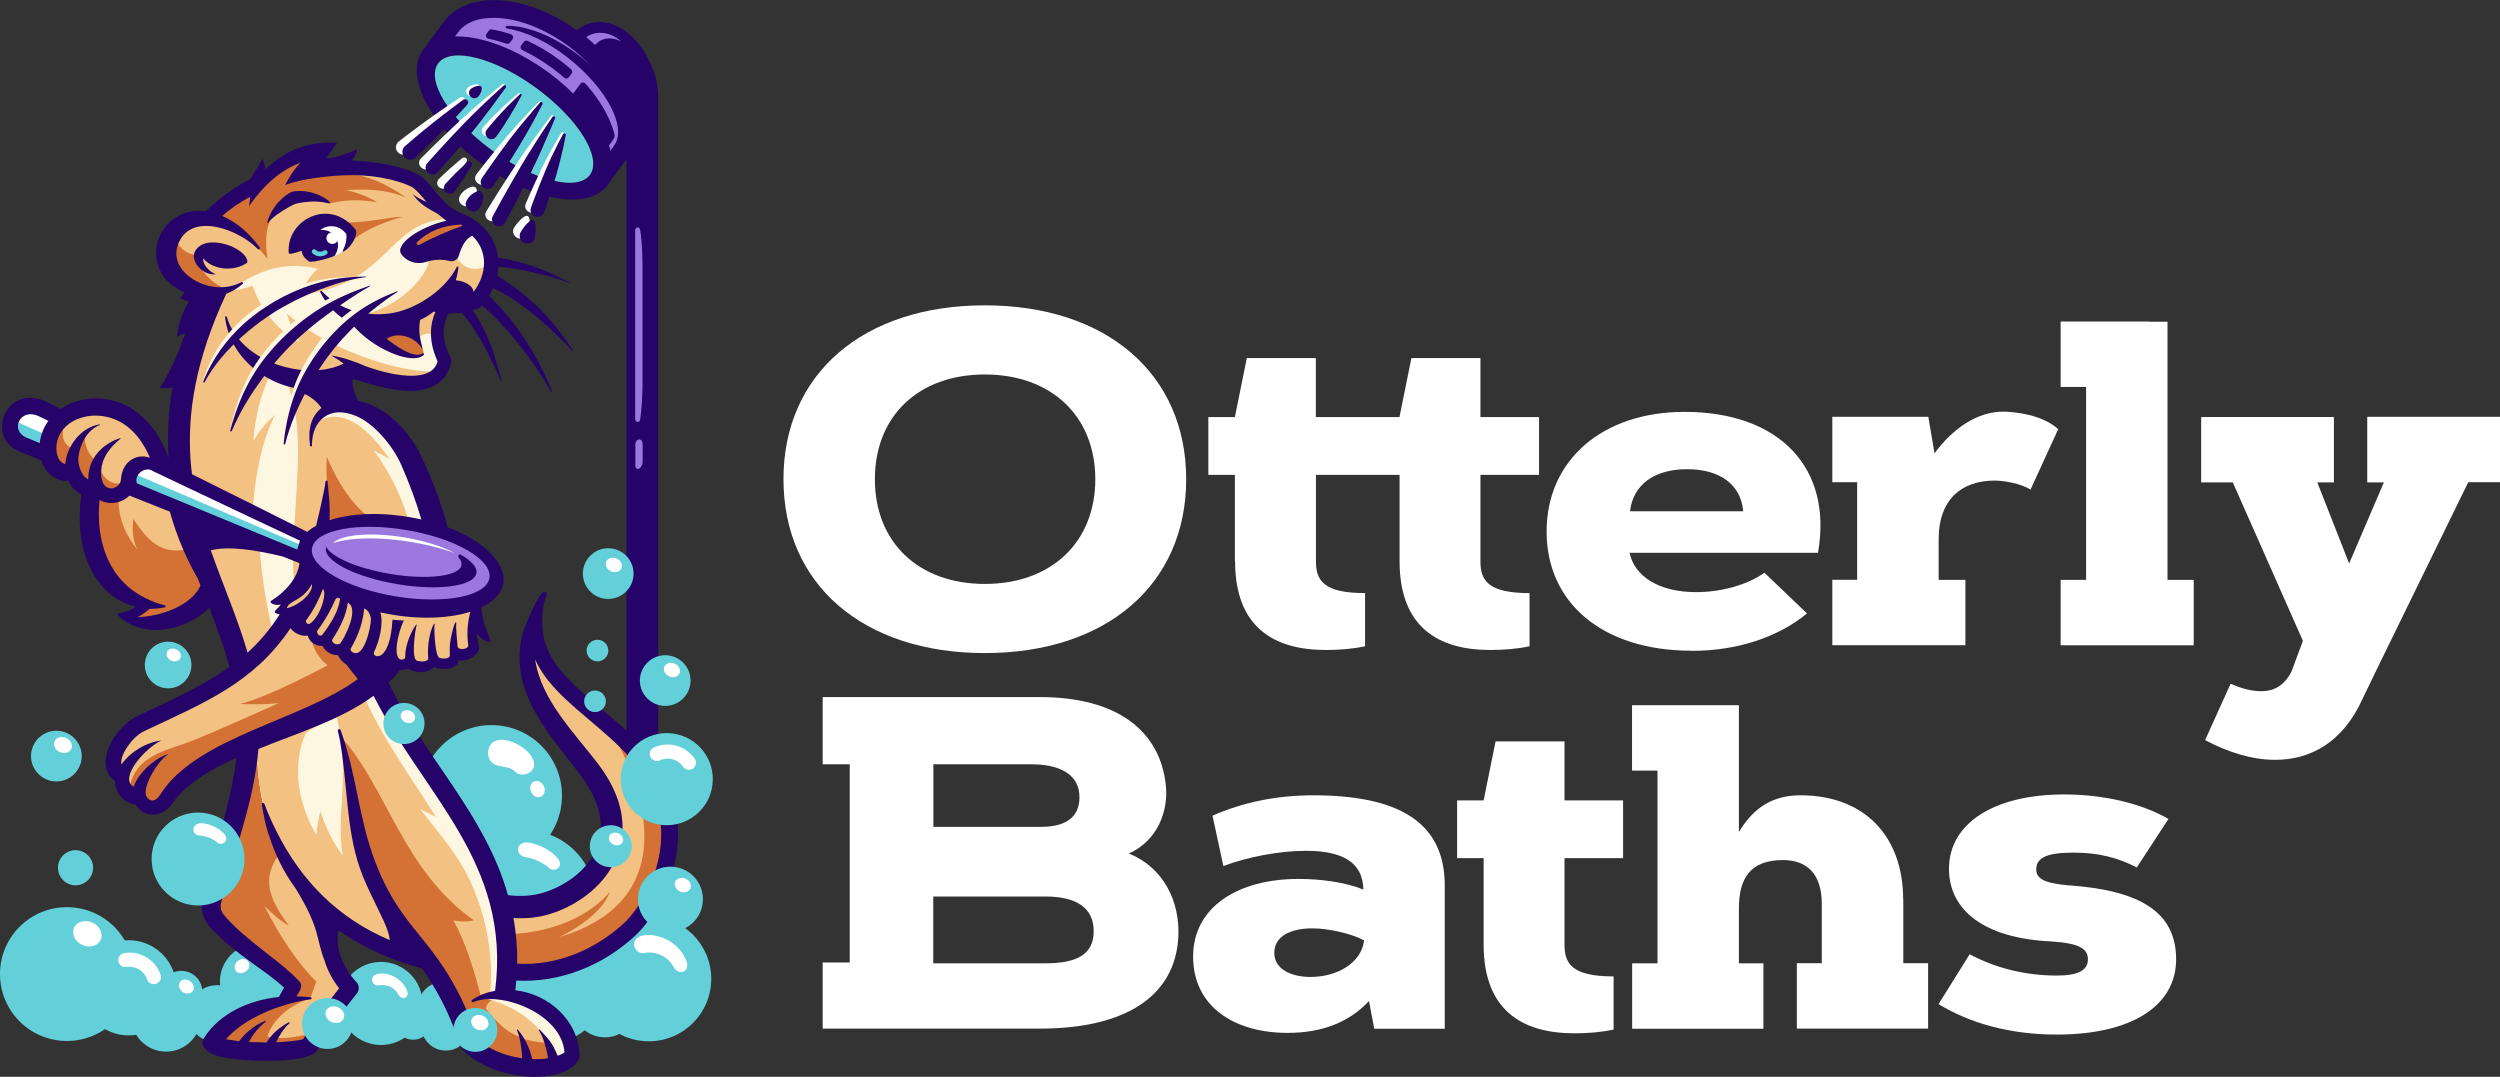 <?xml version="1.0" encoding="UTF-8"?>
<svg id="Layer_1" data-name="Layer 1" xmlns="http://www.w3.org/2000/svg" xmlns:xlink="http://www.w3.org/1999/xlink" viewBox="0 0 234.66 101.07">
  <rect x="0" y="0" width="234.66" height="101.07" fill="#333333" stroke="none"/>
  <defs>
    <style>
      .cls-1, .cls-2 {
        fill: none;
      }

      .cls-3 {
        fill: #fdf6e0;
      }

      .cls-3, .cls-4, .cls-5, .cls-6, .cls-7, .cls-8, .cls-9 {
        fill-rule: evenodd;
      }

      .cls-4 {
        fill: #d47134;
      }

      .cls-5, .cls-10 {
        fill: #fff;
      }

      .cls-6 {
        fill: #260368;
      }

      .cls-7 {
        fill: #9c78de;
      }

      .cls-8 {
        fill: #f3c282;
      }

      .cls-2 {
        stroke: #260368;
        stroke-miterlimit: 22.93;
        stroke-width: .35px;
      }

      .cls-11 {
        clip-path: url(#clippath);
      }

      .cls-9 {
        fill: #63cfd9;
      }
    </style>
    <clipPath id="clippath">
      <rect class="cls-1" width="234.66" height="101.07"/>
    </clipPath>
  </defs>
  <g class="cls-11">
    <path class="cls-7" d="M54.29,3.71c2.87,2.73,4.45,5.67,4.47,9.11-.54.74-1.07,1.49-1.61,2.23-2.85-6.64-8.31-10.06-15.81-10.98.6-.88,1.19-1.76,1.78-2.63,3.61-1.31,7.31.13,11.16,2.28"/>
    <path class="cls-9" d="M6.28,85.15c-3.47,0-6.28,2.81-6.28,6.28s2.81,6.28,6.28,6.28,6.28-2.81,6.28-6.28-2.81-6.28-6.28-6.28"/>
    <path class="cls-9" d="M12.08,88.25c-2.47,0-4.47,2-4.47,4.47s2,4.47,4.47,4.47,4.47-2,4.47-4.47-2-4.47-4.47-4.47"/>
    <path class="cls-9" d="M24.21,88.57c-1.97,0-3.57,1.6-3.57,3.57s1.6,3.57,3.57,3.57,3.57-1.6,3.57-3.57-1.6-3.57-3.57-3.57"/>
    <path class="cls-9" d="M20.37,92.47c-1.49,0-2.7,1.21-2.7,2.7s1.21,2.69,2.7,2.69,2.69-1.21,2.69-2.69-1.21-2.7-2.69-2.7"/>
    <path class="cls-9" d="M17.02,91.13c-1.09,0-1.97.88-1.97,1.97s.88,1.97,1.97,1.97,1.97-.88,1.97-1.97-.88-1.97-1.97-1.97"/>
    <path class="cls-9" d="M15.59,92.15c-1.81,0-3.28,1.47-3.28,3.28s1.47,3.28,3.28,3.28,3.28-1.47,3.28-3.28-1.47-3.28-3.28-3.28"/>
    <path class="cls-9" d="M41.84,94.03c-1.27,0-2.29,1.03-2.29,2.29s1.03,2.29,2.29,2.29,2.29-1.02,2.29-2.29-1.03-2.29-2.29-2.29"/>
    <path class="cls-9" d="M41.55,92.18c-1.27,0-2.29,1.03-2.29,2.29s1.03,2.29,2.29,2.29,2.29-1.03,2.29-2.29-1.02-2.29-2.29-2.29"/>
    <path class="cls-9" d="M35.76,90.29c-2.15,0-3.9,1.75-3.9,3.9s1.75,3.9,3.9,3.9,3.9-1.75,3.9-3.9-1.75-3.9-3.9-3.9"/>
    <path class="cls-9" d="M38.78,94.09c-.96,0-1.75.78-1.75,1.75s.78,1.75,1.75,1.75,1.74-.78,1.74-1.75-.78-1.75-1.74-1.75"/>
    <path class="cls-9" d="M46.13,68.06c-3.65,0-6.62,2.96-6.62,6.62s2.96,6.62,6.62,6.62,6.62-2.96,6.62-6.62-2.96-6.62-6.62-6.62"/>
    <path class="cls-9" d="M49.27,77.92c-3.65,0-6.62,2.96-6.62,6.62s2.96,6.62,6.62,6.62,6.62-2.96,6.62-6.62-2.96-6.62-6.62-6.62"/>
    <path class="cls-9" d="M56.78,91.27c-1.68,0-3.05,1.36-3.05,3.05s1.36,3.05,3.05,3.05,3.05-1.36,3.05-3.05-1.36-3.05-3.05-3.05"/>
    <path class="cls-9" d="M51.72,87.88c-2.75,0-4.98,2.23-4.98,4.98s2.23,4.98,4.98,4.98,4.98-2.23,4.98-4.98-2.23-4.98-4.98-4.98"/>
    <path class="cls-6" d="M61.78,74.52V9.04c0-1.84-.9-3.89-2.12-5.25-1.47-1.62-3.62-2.4-5.52-.98-.86.64-.97.04-.28.86l.99,1.2c.68.83.22.98,1.08.34.54-.41.67.89,1.03,1.29.72.8,1.84,1.44,1.84,2.53v66.98h2.99v-1.5Z"/>
    <path class="cls-9" d="M60.9,86.02c-3.24,0-5.86,2.62-5.86,5.86s2.62,5.86,5.86,5.86,5.86-2.62,5.86-5.86-2.62-5.86-5.86-5.86"/>
    <path class="cls-8" d="M24.14,96.37c-.62.38-1.15.87-1.59,1.46-.04.05-.1.08-.16.07-.41-.06-.83-.12-1.24-.18-.06,0-.11-.05-.13-.11-.02-.06-.01-.12.03-.17,1.35-1.55,3.55-2.62,5.49-3.22.65-.2,1.32-.38,2-.5-.25-.02-.49-.03-.74-.03-.06,0-.11-.03-.14-.09-.03-.05-.03-.11,0-.16.21-.35.63-.82.27-1.22-.46-.51-1-.98-1.53-1.42-.62-.51-1.26-1.01-1.89-1.51-1.26-.99-2.61-2.07-3.64-3.3-.3-.36-.41-.82-.3-1.27.58-2.38,1.35-4.7,2.02-7.05.69-2.42,1.27-4.86,1.49-7.38,0-.06.04-.11.1-.14,3.57-1.45,7.66-2.67,10.77-4.97.04-.03.09-.04.14-.03.05.01.09.04.11.09,1.15,2.28,2.53,4.42,3.96,6.54,1.39,2.06,2.82,4.11,4.07,6.26,2.76,4.76,4.11,9.36,3.41,14.92,0,.02,0,.04,0,.06,0,.08-.06.14-.14.15-.61.11-1.2.3-1.73.6,1.52-.43,3.52.08,4.85.72,1.69.81,3.37,2.28,3.52,4.27,0,.05-.01.1-.05.13-.16.16-.51.3-.73.38-.04.02-.09.01-.13,0s-.07-.05-.08-.1c-.29-.82-.6-1.28-1.05-1.8.25.63.43,1.39.51,1.94.01.09-.05.17-.14.19-.5.08-1.02.1-1.52.08-.08,0-.14-.06-.16-.13-.15-.76-.45-1.46-.86-2.1.16.66.25,1.44.26,1.97,0,.05-.02.1-.06.13-.04.03-.08.05-.13.04-.07-.01-.15-.02-.22-.03-1.49-.24-3.09-.83-4.14-1.94-.02-.02-.03-.04-.04-.06-.52-1.69-1.21-3.32-2.06-4.87-.59-1.06-1.24-2.06-1.97-3.03-.62-.82-1.28-1.61-1.92-2.42-.66-.84-1.29-1.68-1.84-2.6-.68-1.13-1.24-2.32-1.71-3.55-.76-2.01-1.22-4.01-1.65-6.1-.41-1.98-.82-3.89-1.45-5.81.12.54.2,1.1.28,1.65.12.85.21,1.71.29,2.56.17,1.67.3,3.4.6,5.05.19,1.08.44,2.12.8,3.15.37,1.05.84,2.05,1.33,3.04.31.67.65,1.33.95,2,.22.51.49,1.16.52,1.72,0,.06-.02.11-.07.14-.05.03-.11.04-.16.02-4.88-2.05-8.36-5.58-10.72-10.28-.36-.71-.69-1.43-.98-2.18.14.8.31,1.58.55,2.35.54,1.77,1.36,3.48,2.47,4.97,0,0,0,0,0,.01.8,1.3,1.55,2.65,1.98,4.12.27.93.42,1.82.78,2.73,0,0,0,0,0,.01.28.92.75,1.77,1.34,2.53.05.06.05.15,0,.21-.56.69-1.1,1.4-1.63,2.13-.61.85-1.18,1.72-1.72,2.6-.01.02-.02.03-.03.04-.26.22-2.23.35-2.65.36-.06,0-.11-.02-.14-.07-.03-.05-.04-.1-.01-.16.2-.46.44-.87.74-1.25-.53.38-.99.83-1.34,1.42-.03.05-.09.08-.15.08-.56-.01-1.11-.03-1.67-.04-.06,0-.11-.03-.14-.08-.03-.05-.03-.11,0-.16.27-.5.58-.95.96-1.36M11.54,71.83c-.04.05-.1.08-.17.07-.07-.01-.11-.06-.13-.13-.24-1.08,1.23-2.83,2.16-3.27,5.45-2.58,10.23-4.43,13.73-9.64.03-.05.08-.07.14-.07s.11.03.14.07c.28.43.94.72,1.46.62.09-.01.17.04.19.12.14.54.66.87,1.2.85.07,0,.13.03.16.09.25.5.75.78,1.3.78.06,0,.12.03.15.09.17.33.43.63.75.83.02.01.03.02.04.04.35.45.7.9,1.06,1.35.03.04.04.08.03.12,0,.05-.03.08-.07.11-1.41,1.05-3.06,1.87-4.66,2.59-1.77.8-3.58,1.51-5.36,2.29-2.99,1.31-6.74,3.09-8.51,5.97-.4.64-1.07.88-1.53.15-.35-.57.18-1.7.45-2.22.22-.4.53-.89.89-1.31-.98.59-1.96,1.66-2.26,2.56-.02.05-.05.08-.1.1-.05.02-.1.02-.14,0-.99-.53-.34-1.77.12-2.42.4-.56,1-1.2,1.63-1.68-1.07.36-2.03,1.05-2.69,1.96M13.64,56.31c-3.66-1.77-4.82-5.57-4.45-9.4,0-.06.04-.1.09-.13.05-.03.11-.02.16,0,.82.47,1.95.29,2.61-.39.05-.05.12-.06.18-.04,1.26.5,2.52,1,3.78,1.5.05.02.08.06.1.11.62,2.23,1.49,4.29,2.64,6.3,0,0,0,.01.01.02.07.2.15.4.23.6.02.04.02.09,0,.13-.92,2.03-3.97,3.02-6.05,3.06-.08,0-.15-.05-.16-.13-.02-.08.02-.15.09-.19.41-.19.74-.45,1.08-.75.03-.03.07-.04.11-.04.36,0,.72-.03,1.08-.08-.52-.14-1-.35-1.49-.59M6.29,43.55c0,.05-.03.09-.07.12-.04.03-.09.04-.14.03-.81-.18-1.02-1.19-.96-1.9.13-1.44,1.25-2.43,2.59-2.8,1.51-.41,3.15-.03,4.37.94.96.77,1.64,1.82,2.12,2.94.03.06.02.13-.03.18-.05.05-.11.07-.17.04-1.33-.45-2.41.52-2.49,1.85-.08,1.18-1.85,1.57-2.14,0-.19-1.02.09-1.96.69-2.78.17-.24.37-.45.57-.65-.3.15-.59.33-.85.54-.91.74-1.36,1.73-1.35,2.9,0,.06-.02.11-.07.14-.05.03-.1.04-.16.01-.74-.32-1.12-1.54-1.03-2.28.11-.89.51-1.88,1.19-2.53-1.16.63-2.01,1.97-2.08,3.23M25.6,56.5c.15.12.6.11.74.08.07-.02.14.02.18.08.04.06.03.14-.01.19-.06.08-.42.43-.53.56.09.04.26.08.31.09.06.01.1.05.12.1.02.05.02.1-.01.15-.86,1.34-1.86,2.55-3.04,3.62-.04.04-.1.05-.16.04-.06-.02-.1-.06-.11-.11-.95-3.27-2.33-6.38-3.45-9.59-.02-.05-.01-.09.01-.13.02-.04.06-.07.1-.08,1.9-.51,4.93.1,6.84.58,0,0,.01,0,.02,0l1.52.6s.07.05.09.09c.02.04.03.08.05.11.03.06.02.12-.02.17-.26,1.47-1.44,2.67-2.66,3.45M30.33,38.19c.05.07.03.17-.03.22-.79.66-1.06,1.49-1.07,2.41.41-1.96,2.14-2.83,4.26-1.95,1.81.75,3.59,2.95,4.36,4.72.74,1.68,1.36,3.35,1.87,5.11.02.06,0,.12-.04.16-.04.04-.1.06-.16.05-2.64-.61-5.93-.79-8.53.06-.05.02-.11,0-.15-.03-.05-.03-.07-.08-.07-.14.03-.6.03-1.19-.02-1.8-.03-.41-.07-.82-.11-1.23-.01.06-.02.12-.03.18-.07.36-.15.72-.22,1.08-.17.78-.35,1.56-.54,2.34-.01.05-.04.08-.08.11-.28.15-.55.34-.8.55-.05.05-.12.05-.18.02-3.6-1.81-7.21-3.62-10.82-5.41-.05-.03-.08-.07-.09-.13-.05-.44-.1-.87-.13-1.31-.4-5.51,1.05-10.76,3.36-15.72.02-.04.05-.07.09-.08.39-.14.74-.34,1.08-.57-1.39.52-2.92.3-4.2-.47-1.17-.7-2.01-1.96-1.55-3.35,1.06-3.26,5.3-1.89,7.36-.17-.85-1.05-1.8-1.87-3.07-2.42-.05-.02-.09-.07-.1-.12,0-.06.01-.11.05-.15.79-.71,1.72-1.33,2.65-1.82.06-.03.12-.03.17,0,.05.03.08.09.07.15,0,.08-.02.16-.03.24,1.17-1.56,2.69-2.97,4.55-3.61.08-.03.16,0,.2.07.04.07.03.15-.03.21-.45.4-.9,1.07-1.22,1.66.31-.1.65-.18.93-.25,1.35-.31,2.77-.46,4.15-.52,2.1-.1,4.7.19,6.61,1.14,0,0,.01,0,.02.01.5.35.96.94,1.35,1.41.05.06.05.14,0,.2-.05.06-.12.09-.2.06-.12-.05-.24-.1-.36-.16.44.37.93.62,1.52.96,0,0,.01,0,.02.01.28.22.55.44.83.66.05.04.07.1.06.17-.01.06-.06.11-.12.13-1.12.26-2.36.76-3.28,1.45-.31.23-1.2.97-.84,1.44.42.56,1.04.82,1.74.75.11-.01.26-.06.37-.09.2-.05.39-.1.59-.14.58-.11,1.15-.1,1.73.06.28.07.57-.09.65-.37.22-.72.61-1.71,1.37-1.99.06-.02.12,0,.17.04,1.62,1.56,1.41,3.79.14,5.49-.04.06-.11.08-.18.06-.07-.02-.11-.07-.12-.14-.07-.62-1-.91-1.52-.94-.05,0-.1-.03-.13-.07-.03-.04-.04-.09-.02-.14.07-.23.13-.47.18-.71-.2.32-.42.62-.67.92-1.2,1.43-3.21,2.67-5.04,3.04-1.91.39-4.12.07-5.75-1.03-.31-.21-.6-.43-.88-.68.41.68.93,1.28,1.57,1.77.3.23.63.43.98.59.02.01.04.03.06.05.62.77,1.41,1.45,2.24,1.97.78.5,1.72.95,2.62,1.17.28.07.69.14,1.06.1-.98-.13-2.29-1.08-2.82-1.53-.04-.04-.06-.08-.06-.14,0-.06.03-.1.08-.13,1.01-.63,2.34-.33,3.16.48-.15-.69-.23-1.24-.09-2.12,0-.06.04-.1.09-.12.44-.22.87-.47,1.26-.77.04-.03.09-.04.14-.03.05.01.1.02.15.03.05.01.09.04.11.09.02.05.02.1,0,.14-.43.97-.49,2.02-.27,3.05.07.35.18.68.31,1.01.03.08.19.41.19.48,0,.02,0,.04,0,.06-.31,1.14-1.4,1.44-2.45,1.47-1.46.04-3.12-.4-4.49-.89,0,0,0,0-.01,0-.66-.3-1.52-.62-2.32-.82.13.09.27.19.4.28.05.04.07.09.06.15,0,.06-.04.11-.09.13-1.9.94-4.43.78-6.38.09-1.9-.66-3.63-1.92-4.5-3.74.23.93.66,1.79,1.25,2.56,1.34,1.75,3.5,2.94,5.69,3.16.09,0,.16.09.15.18,0,.07-.01.14-.02.22.72.32,1.35.78,1.8,1.44M50.18,61.74c.08-.02.16.02.2.09.64,1.45,1.75,2.67,2.9,3.74,1.29,1.21,2.69,2.3,4,3.48,2.91,2.62,5.06,5.41,4.94,9.54-.05,1.74-.52,3.46-1.3,5.01-.55,1.1-1.34,2.32-2.25,3.16-2.73,2.52-6.4,4.05-10.14,3.85-.09,0-.16-.08-.16-.17.02-1.43-.09-2.85-.35-4.26,0-.05,0-.1.04-.14.03-.04.08-.06.13-.06,1.15.07,2.31-.03,3.42-.38,2.7-.85,5.3-2.86,6.25-5.6,1.02-2.92-.03-5.78-1.82-8.15-2.26-2.99-5.44-6.06-5.99-9.95-.01-.08.04-.16.12-.18"/>
    <path class="cls-4" d="M11.21,46.92c-1.32.46-1.97-.5-2.02,0-.37,3.83.79,7.63,4.45,9.4.49.24.97.44,1.49.59-.36.05-.72.08-1.08.08-.16,0-.5.46-1.19.79-.16.08-.1.32.07.32,2.07-.04,5.13-1.03,6.05-3.06.05-.11-.23-.74-.24-.75-.4-.71-.93-1.98-1.26-2.7-1.89.31-3.28-.2-4.95-2.88-.13.9-.13,1.9.36,2.86-1.01-1.24-1.72-2.67-1.76-4.53.03-.03.06-.07.09-.1M11.42,45.36c-.9.15-1.59-.31-2.08-1.37-.25,2.33,1.59,2.43,2.08,1.37M7.19,42.85c-.09.74.29,1.97,1.03,2.28.42.18.15-.91.68-2-.52-.34-1.05-1.38-.93-2.4l-.71,1.42c-.06.21-.04.5-.06.7M6.09,43.7c.32.07.24-.73.62-1.64-.67-.34-.93-.88-.77-1.9-.28.31-.5.64-.67.98-.3.9-.17,2.34.82,2.56M20.92,51.32c-.42.03-.82.08-1.17.18l-.11.22c1.11,3.21,2.5,6.33,3.45,9.59.03.12.18.16.27.08.8-.73,1.52-1.52,2.17-2.37-.52-2.19-.97-5-1.15-7.45l-3.45-.24ZM12.71,73.88c.3-.9,1.27-1.97,2.26-2.56-.63.73-1.85,2.71-1.34,3.53.45.73,1.13.49,1.53-.15,3.32-5.38,13.29-6.96,18.53-10.85.04-.03.06-.07.07-.11.02-.15-.94-1.28-1.09-1.48-.06-.08-.47-.25-.79-.87-.12-.24-.97.09-1.44-.86-.12-.24-.75.1-1.22-.6.12.66.47,1.66,1.52,2.52,0,0-5.42,2.95-8.23,3.63,0,0,2.62.1,3.68-.1,0,0-6.53,2.96-8.62,3.73-1.97.72-4.81,1.27-5.37,4.05.09.09.42.38.51.11M25.9,97.99c.42-.02,2.39-.14,2.65-.36l.34-.53c-1.01.22-2.05.38-2.99.33-.06.11-.33.58,0,.56M52.36,99.27c.87-.31.81-.65.58-1.49-.37.18-.96.04-1.36,0,.26.51.54,1.58.78,1.5M49.94,99.58c.51.02,1.02,0,1.53-.08.26-.04-.07-1.28-.17-1.67-.64.09-1.48-.16-2.14-.3.28.7.55,2.05.78,2.06M35.08,80.98c1.6,4.18,3.03,5.32,5.47,8.57,1.8,2.4,3.15,5.03,4.03,7.91,0,.02.02.05.04.06,1.06,1.12,2.65,1.71,4.15,1.94.46.07.38-.87.22-2.08-1.33-.37-2.35-1.4-3.39-2.71.23-.9.78-.98,2.29-1.12-.26-.62-3.82.5-2.74.02-.58-2.25-1.41-5.09-2.6-7.18.76.16,1.38.12,1.94,0-6.68-4.69-8.12-12.37-12.45-17.19,1.29,4,1.56,7.88,3.04,11.76M30.17,67.8c-1.99.85-4.07,1.57-5.99,2.35-.06.02-.1.08-.1.14-.45,5.19-2.31,9.51-3.51,14.43-.11.45,0,.91.3,1.27,2.03,2.44,5.26,4.24,7.06,6.22.36.4-.06.86-.27,1.22-.2.34.53.26.88.28-2.57.46-5.77,1.74-7.49,3.71-.04.05-.05.11-.03.17.07.18.97.23,1.37.29.26.04.44-.72,1.75-1.53-.09.09-1.4,1.58-.82,1.6.56.01,1.11.03,1.67.04.16,0,.24-.27.52-.61-.14-.02-.28-.04-.42-.08.4-1.32,1.75-2.84,4.03-3.59l.57-1.59c-1.75-1.68-3.47-4.31-4.87-7.07.83.78,1.57,1.47,2.3,1.82-2.18-2.82-2.35-4.65-.99-6.57-.65-1.44-1.04-2.84-1.31-4.4,2.2,5.61,6.07,10.1,11.7,12.46.6.25-.24-1.76-.29-1.88-.76-1.72-1.64-3.2-2.28-5.03-.93-2.66-1.12-5.43-1.4-8.21-.03-.34-.42-3.95-.54-4.08.55,5.52-.43,7.51.16,11.11-1.35-1.69-2.1-4.13-2.1-4.13-.32,1.24-.38,2.23-.38,2.23-3.19-5.56-.96-9.59-.96-9.59l1.44-.99ZM62.23,78.59c-.08,2.83-1.48,6.26-3.54,8.17-2.73,2.53-6.4,4.05-10.14,3.86-.09,0-.16-.08-.16-.17.01-.93-.03-1.87-.14-2.79,6.47-.43,9-3.97,9-3.97-.87,2.51-4.73,4.26-4.73,4.26,13.15-3.93,6.27-16.76,5.36-18.34l2.05,2.22c1.46,1.89,2.37,4.04,2.3,6.76M32.07,20.88c.47.59.44,1.23.8,1.89,1.61-1.6,5.09-2.5,5.03-2.4-1.28-.08-2.94.55-5.83.51M30.68,42.89c1,2.35,2.22,4.25,3.77,5.51-1.21.04-2.4.22-3.46.57-.11.04-.22-.05-.22-.17.05-1.01,0-1.67-.09-2.64.07-.69-.12-1.79,0-3.27M18.57,23.96c-.09.95.89,2.4,2.49,3.12-1.3-.02-2.38-.35-2.98-.71-1.16-.7-1.97-2.35-1.53-3.73.36.74,1.12,1.25,2.02,1.33M38.07,18.52c-1.98-.79-3.75-.77-5.64-.68.97.18,2.14.63,2.98,1.15-1.66-.3-3.01-.23-4.35.08l-3.03-.44-2.1,1.2c-1.03,1.06-1.08,2.9-.82,4.47l-1.24-1.51c-2.02-2.39-3.52-2.28-3.1-2.66.79-.71,1.72-1.33,2.65-1.83.29-.15.23.28.22.41,1.17-1.56,2.69-2.97,4.55-3.61.17-.06.3.16.16.28-.45.4-.9,1.07-1.22,1.67,1.35-.44,3.27-.66,4.66-.75,2.21-.1,4.31.84,6.28,2.21M40.27,24.15l2.53-.13c.73,1.49,2.16,1.38,2.87.91-.15.66-.64,1.99-1.08,2.58-.09.12-.28.07-.3-.08-.07-.62-1-.91-1.52-.94-.3-.02-.07-.43.03-.92-1.22,2.01-3.59,3.77-5.95,4.18-.22.04-2.88-.2-3.1-.18,3.42-.47,6.62-3.68,6.52-5.41M39.36,31.67c-.14-.68-.23-.76-.09-1.64,0-.06.04-.1.09-.12.63-.31,1.26-.83,1.39-.8.79.18-.35-.02-.1,2.29-.89-.27-1.26.23-1.3.28M23.77,41.41c.5-.89,1.18-1.71,2.04-2.48-1.33,2.74-1.82,5.68-2.07,8.6-1.92-.96-3.85-1.93-5.78-2.88-.05-.03-.08-.07-.09-.13-.73-5.94.73-11.66,3.23-17.03,0-.01.16-.29.17-.3.85.16,1.76-.14,2.43-.36.87,2.53,2.63,4.36,4.43,5.28-.48-.67-.93-1.73-1.23-2.71,2.9,2.74,9.24,5.39,13.57,5.48-.3.31-.5.79-2.73.59-1.2-.11-2.45-.57-3.45-.93,0,0,0,0-.01,0-.66-.3-1.52-.62-2.32-.82.1.07.7.4.37.57-3.36,1.67-9.1.1-10.88-3.65.51,2.04,1.95,3.71,3.8,4.73-.83,1.82-1.32,3.85-1.49,6.05"/>
    <path class="cls-3" d="M45.14,93.58h-.06s.02.02.02.02l.04-.02ZM45.03,84.94c.83,2.56,1.24,5.3.99,8.34.16-.04.31-.07.47-.1.08-.01.13-.08.14-.15,0-.02,0-.04,0-.06.71-5.57-.65-10.16-3.41-14.92-1.25-2.15-2.68-4.2-4.07-6.26-1.42-2.11-2.81-4.25-3.96-6.54-.02-.04-.06-.07-.11-.09-.05-.01-.1,0-.14.03-.21.15-.43.31-.65.45,1.7,3.8,4.3,7.32,6.63,11.04l-1.45-.71c2.48,3.23,4.26,5.02,5.54,8.98M33.49,38.87c1.81.75,3.59,2.95,4.36,4.72.73,1.68,1.36,3.35,1.87,5.11.02.06,0,.12-.04.16-.04.04-.1.06-.16.05-.4-.09-.81-.17-1.23-.24-.65-2.12-1.63-4.25-3.2-6.37.49.26.98.51,1.47.77-2.41-3.49-4.67-4.68-6.78-3.51.76-1.01,2.13-1.33,3.7-.67M53.09,98.9s.05-.08.05-.13c-.16-1.99-1.83-3.45-3.52-4.27-1.17-.56-2.85-1.03-4.27-.84,2.92.69,5.4,2.32,7.12,5.58.22-.08.49-.2.63-.34"/>
    <path class="cls-3" d="M24.18,70.15c2.38-.97,5-1.84,7.4-2.99.59,2.88.67,3.15.97,6.1.51,5.08.54,6.72,2.72,11.24.04.09,2.16,4.27,1.23,3.88-5.63-2.37-9.49-6.85-11.7-12.46l.04.23c-.46-1.85-.77-4.09-.69-6h.02ZM25.6,56.51c.29.23.8-.04.92.16.11.19-.24.39-.54.75.13.06.57.08.41.34-.86,1.34-1.86,2.55-3.04,3.62l-.27-.08c-.95-3.27-2.34-6.38-3.45-9.59l.11-.21c1.9-.51,4.93.1,6.84.58l.93.37c0,.72.03,1.45.08,2.19-.51.76-1.25,1.4-2,1.88M38.67,22.32c-.31.23-1.2.97-.84,1.44,1.22,1.6,2.45.06,4.43.58,1.01.26.59-1.83,2.03-2.36.06-.02.12,0,.17.04,2.38,2.29.37,5.66-.04,5.55-.24-.06-.08-.99-1.64-1.08-.3-.02-.07-.42.03-.92-2.39,3.93-8.46,5.76-12.33,2.26,1.11,1.84,2.52,2.28,2.61,2.4,1.24,1.53,4.04,3.41,5.93,3.25-.98-.13-2.29-1.08-2.82-1.53-.46-.39,1.72-1.22,3.18.21-.15-.69-.23-1.24-.09-2.12l1.35-.9c.1-.08.51,0,.41.23-1.05,2.37.28,4.38.22,4.6-.31,1.14-1.4,1.44-2.45,1.47-2.89.07-4.69-1.19-6.82-1.72.11.07.7.4.37.56-3.36,1.67-9.1.1-10.88-3.65.66,2.66,2.91,4.68,5.52,5.44,1.5,3.97.86,8.54.62,13.4-3.21-1.61-6.42-3.22-9.64-4.82-.17-.08-.2-1.22-.22-1.44-.4-5.47,1.02-10.67,3.31-15.6l1.22-.78c-.07.03-.14.05-.21.07,2.26-1.49,4.52-2.42,7.76-1.67-.97.72-1.36,1.92-1.7,2.45,8.5-.98,8.14-6.95,13.89-7.12.56.44-1.46.35-3.34,1.75"/>
    <path class="cls-4" d="M37.06,33.03c-.43-.41-.86-.83-1.29-1.24.67-.3,1.34-.6,2.01-.9.53.37,1.06.74,1.59,1.11.2.41.36.82.4,1.23-.18.09-.35.19-.53.28-.73-.16-1.46-.32-2.18-.48"/>
    <path class="cls-5" d="M28.28,22.87l.5-1.96,2.46-.43,1.78,1.01c-.1.44-.19.89-.29,1.33-.16.24-.33.49-.49.74-.48.33-1.07.59-1.55.72-.59.11-1.01.17-1.59.29-.51-.53-.68-1.28-.82-1.69"/>
    <path class="cls-5" d="M14.06,43.9s.04,0,.06.02c.71.34,1.41.67,2.12,1.01,4,1.9,8,3.79,12,5.67.08.04.11.12.09.2l-.27.83s-.05.08-.09.1c-.04.02-.09.02-.13,0l-15.04-6.21s-.07-.05-.09-.09c-.15-.36-.03-.77.21-1.07.28-.34.71-.5,1.15-.46M3.81,41.73s-.1.03-.15.01c-.43-.18-.85-.35-1.28-.53-.72-.32-1.1-1.06-.72-1.79.4-.77,1.3-.86,2.02-.52.31.15.62.3.92.44.05.02.08.06.09.11.01.05,0,.1-.03.14-.43.59-.7,1.28-.78,2.01,0,.05-.03.1-.08.12"/>
    <path class="cls-9" d="M28.05,51.63s-.05.08-.09.1c-.04.02-.09.02-.13,0l-15.04-6.21s-.07-.05-.09-.09c-.12-.29-.07-.62.08-.88l15.49,6.62-.22.47ZM3.81,41.73s-.1.03-.15.01c-.43-.18-.85-.35-1.28-.53-.66-.29-1.04-.94-.8-1.61l2.51,1.11c-.1.29-.17.59-.2.9,0,.05-.03.1-.08.12"/>
    <path class="cls-7" d="M38.17,49.59c-1.93-.32-4.16-.45-6.1-.08-1.02.2-2.73.71-2.94,1.92-.2,1.22,1.25,2.26,2.15,2.78,1.7.99,3.86,1.6,5.79,1.92,1.93.32,4.16.45,6.1.08,1.02-.2,2.74-.71,2.94-1.92.21-1.22-1.25-2.26-2.15-2.78-1.7-.99-3.86-1.6-5.79-1.92"/>
    <path class="cls-8" d="M34,57.11c0-.05.03-.1.07-.13.04-.03.09-.04.14-.03.47.13.74.69.76,1.14.04.57-.26,1.64-.47,2.18-.13.34-.34.76-.62,1-.31.26-.66.26-.98,0-.16-.13-.2-.36-.1-.54.62-1.05,1.14-2.42,1.2-3.64M32.59,56.43s.1-.02.15,0c.78.41.48,1.59.26,2.24-.13.39-.61,1.5-.89,1.8-.46.47-1.34-.07-1.02-.57.66-1.01,1.24-2.13,1.41-3.34,0-.06.04-.1.09-.12M31.8,55.96c.07.03.14.07.2.1.07.03.1.1.09.17-.19,1.28-.92,2.43-1.69,3.44-.36.48-.98-.15-.76-.54,0,0,0-.01.01-.02.37-.5.71-1.02,1.01-1.57.24-.42.45-.86.64-1.3,0-.01.01-.02.02-.03.09-.13.22-.26.38-.28.03,0,.07,0,.1.02M30.25,55.13s.1,0,.14.02c.39.26.12,1.27.01,1.62-.21.67-.62,1.46-1.19,1.88-.38.28-.86-.2-.58-.58.61-.82,1.16-1.88,1.51-2.84.02-.05.06-.08.11-.1M29.31,54.66c.07.01.12.07.14.14.09.58-.38,1.16-.78,1.53-.46.42-1.1.8-1.71.93-.06.01-.12,0-.16-.05-.04-.04-.05-.1-.04-.16.15-.48.6-.67,1.01-.91.62-.36,1.02-.76,1.36-1.39.03-.06.1-.1.17-.08M35.87,61.63c-.21.14-.49.2-.72.07-.2-.12-.3-.35-.19-.57.45-.93.91-2.58.58-3.59-.02-.06,0-.12.03-.16.04-.04.1-.06.16-.05,2.6.59,5.82.76,8.38-.06.06-.02.12,0,.17.04.04.04.06.1.04.16-.28,1.01-.34,2.01-.2,3.05.09.63-1.27.79-1.33.16-.04-.39-.07-.78-.1-1.17,0-.1-.01-.22-.02-.34-.11.42-.21.93-.24,1.09-.06.43-.05.81-.03,1.24.01.56-.89.55-1.24.39-.39-.18-.52-1.66-.54-2.6-.04.13-.07.26-.09.32-.17.69-.22,1.43-.17,2.15.04.6-.92.57-1.29.42-.52-.21-.42-1.75-.26-2.78-.08.16-.14.3-.17.37-.25.58-.44,1.26-.43,1.9,0,.2-.14.38-.33.42-.89.18-.85-1.04-.78-1.59.07-.6.28-1.47.56-2.07-.22-.02-.44-.03-.65-.05-.07.98-.29,2.72-1.12,3.27"/>
    <path class="cls-5" d="M31.19,21.8c-.3,0-.55.25-.55.55s.25.55.55.55.55-.25.55-.55-.25-.55-.55-.55"/>
    <path class="cls-5" d="M39.16,22.72c1.03-1,2.4-1.58,4.13-1.64.04,0,.08.03.09.07s-.02.08-.06.09c-1.33.44-2.68,1.06-3.97,1.74-.07.04-.16.02-.21-.05-.05-.07-.04-.16.02-.22"/>
    <path class="cls-2" d="M39.16,22.72c1.03-1,2.4-1.58,4.13-1.64.04,0,.08.03.09.07s-.02.08-.06.09c-1.33.44-2.68,1.06-3.97,1.74-.07.04-.16.02-.21-.05-.05-.07-.04-.16.02-.22Z"/>
    <path class="cls-5" d="M37.97,50.45c-3.15-.53-5.9-.28-6.72.53,1.59-.54,4.35-.61,7.4-.1,1.47.25,2.82.6,3.99,1.01-1.14-.6-2.79-1.13-4.67-1.45"/>
    <path class="cls-6" d="M30.62,51.32s-.02.07-.03.11c-.21,1.22,2.79,2.75,6.69,3.4,3.9.66,7.23.19,7.44-1.03.09-.55-.46-1.16-1.46-1.73-.07-.04-.16-.02-.21.04-.05.06-.05.15,0,.22.21.24.31.49.27.71-.18,1.05-3.18,1.42-6.71.83-3.07-.52-5.53-1.59-6-2.56"/>
    <path class="cls-8" d="M24.37,51.55c-1.34-.09-3.39-.39-4.62-.06l-.11.22c1.11,3.21,2.5,6.33,3.45,9.59.03.12.18.16.27.08.8-.73,1.52-1.52,2.17-2.37-.52-2.19-.97-5-1.15-7.45M40.27,24.15l2.53-.13c.73,1.49,2.16,1.38,2.87.91-.15.66-.64,1.99-1.08,2.58-.09.12-.28.07-.3-.08-.07-.62-1-.91-1.52-.94-.3-.02-.07-.43.03-.92-1.22,2.01-3.59,3.77-5.95,4.18-.22.04-2.88-.2-3.1-.18,3.42-.47,6.62-3.68,6.52-5.41M39.36,31.67c-.14-.68-.23-.76-.09-1.64l1.49-.93c.79.18-.35-.02-.1,2.29-.89-.27-1.26.23-1.3.28M30.17,67.8l-1.44.99s-2.23,4.04.96,9.59c0,0,.06-.99.38-2.23,0,0,.75,2.44,2.1,4.13-.59-3.58.38-5.57-.15-11.04.86,4.19.48,8.06,1.93,12.22.64,1.83,1.52,3.32,2.28,5.03.05.11.88,2.13.29,1.88-5.63-2.37-9.49-6.85-11.7-12.46l.04.23c-.46-1.85-.77-4.09-.69-6l6-2.36ZM23.77,41.41c.5-.89,1.18-1.71,2.04-2.48-1.33,2.74-1.82,5.68-2.07,8.6-1.92-.96-3.85-1.93-5.78-2.88-.05-.03-.08-.07-.09-.13-.73-5.9.71-11.58,3.18-16.91.18-.13.36-.26.54-.38.75.05,1.53-.21,2.12-.4.87,2.53,2.63,4.36,4.43,5.28-.48-.67-.93-1.73-1.23-2.71,2.9,2.74,9.24,5.39,13.57,5.48-.3.31-.5.79-2.73.59-2.2-.2-3.86-1.27-5.78-1.76.1.07.7.4.37.57-3.36,1.67-9.1.1-10.88-3.65.51,2.04,1.95,3.71,3.8,4.73-.83,1.82-1.32,3.85-1.49,6.05"/>
    <path class="cls-6" d="M20.25,25.75c-.79-.37-1.2-.97-1.19-1.5,1.12,1.27,3.19,1.15,4.17.38,0-1.42-4.07-2.86-4.95-.98-.39.84.66,2.21,1.97,2.1M62.06,78.59c-.1,3.69-2.14,6.81-3.49,8.06-2.7,2.5-6.3,4.01-10.02,3.81.02-1.51-.11-2.93-.35-4.29,1.26.08,2.42-.06,3.47-.39,2.75-.86,5.39-2.91,6.36-5.71.8-2.31.53-5.16-1.84-8.3-2.15-2.85-5.41-6.03-5.96-9.87,2.5,5.65,12.06,8.2,11.83,16.69M32.94,60.83c-.06.11-.04.24.06.32,1.14.91,1.85-2.39,1.81-3.04-.02-.34-.22-.88-.64-.99-.08,1.66-.96,3.26-1.22,3.71M31.98,60.35c-.32.33-.97-.04-.76-.37.7-1.07,1.27-2.2,1.43-3.41,1.17.62-.47,3.56-.68,3.77M31,19.05c.06-.14-1.5-1.37-3.46-1.08-.48.07-1.32.86-1.62,1.26-.42.54-.7,1.12-.84,1.65.03.01.06.03.09.04.31-.49,1.3-1.11,1.87-1.44.65-.37.76-.4,1.46-.49.91-.12,1.53-.1,2.39.1.05.02.1,0,.12-.05M29.28,54.82c.13.88-1.28,2.04-2.36,2.27.25-.8,1.45-.61,2.36-2.27M29.01,24.55c.21.14,2.29-.37,2.43-.58.76-1.21-.1-2.5-1.37-2.38.6-.5,1.77-.56,2.44.39.06.53-.09,1.08-.34,1.55-.02.06.03.1.08.08.84-.46,1.38-1.71,1.13-2.04-2.4-3.1-6.53-.95-6.28,2.17.02.24.94-.12,1.2-.2.08.41.29.72.72,1.01M25.2,78.33c-.27-.89-.47-1.82-.62-2.81-.03-.16.19-.22.24-.06.34.92.72,1.76,1.13,2.57,2.33,4.66,5.78,8.16,10.63,10.21-.04-.91-.82-2.3-1.45-3.65-1.15-2.3-1.7-3.76-2.14-6.24-.52-2.9-.65-7.36-1.28-9.73-.05-.18.22-.26.27-.08,1.61,4.6,1.62,8.09,3.25,12.38,2.17,5.68,4.76,6.74,7.43,11.58.84,1.52,1.54,3.16,2.08,4.9,1.02,1.07,2.56,1.66,4.05,1.9.07.01.15.02.22.03-.03-.77-.19-2.03-.5-2.65.03-.02.06-.03.09-.05.65.8,1.13,1.72,1.35,2.78.53.02,1.04,0,1.49-.08-.11-.8-.44-2.03-.87-2.63.03-.02.05-.04.08-.06.77.81,1.25,1.27,1.67,2.47.26-.09.55-.22.67-.34-.29-3.64-6.01-5.8-8.55-4.71-.15.06-.25-.14-.11-.22.63-.43,1.36-.7,2.15-.84,0-.02,0-.04,0-.07,1.52-11.98-6.74-18.32-11.41-27.62-3.07,2.26-7.15,3.5-10.81,4.99-.44,5.18-2.37,9.77-3.51,14.46-.1.4,0,.81.27,1.12,1.92,2.31,5.37,4.36,7.06,6.22.43.47.03.94-.25,1.42.46,0,.9.04,1.33.09.12,0,.13.18,0,.19-.82.11-1.67.31-2.54.58-1.91.58-4.09,1.65-5.41,3.17.41.06.83.12,1.24.18.61-.83,1.44-1.49,2.45-1.92.02.03.03.06.05.09-.7.53-1.2,1.19-1.59,1.91.56.01,1.11.03,1.67.04.48-.79,1.15-1.39,2.1-1.91.02.03.04.05.06.08-.6.58-.98,1.17-1.27,1.82.43-.02,2.36-.16,2.55-.32.54-.89,1.11-1.75,1.73-2.61.51-.71,1.05-1.42,1.63-2.14-.63-.82-1.09-1.69-1.36-2.59-.84-2.11-.35-2.94-2.75-6.83-1.1-1.49-1.94-3.21-2.49-5.01M15.01,74.62c-.36.59-.89.73-1.25.15-.48-.77,1.01-3.37,2.06-3.99-1.07.26-2.81,1.65-3.27,3.06-1.43-.77,1.04-3.61,2.6-4.34-1.48.2-2.88,1.05-3.75,2.25-.19-.88,1.05-2.6,2.07-3.09,5.74-2.72,10.32-4.52,13.8-9.7.29.45,1,.81,1.62.7.16.63.75,1,1.38.97.3.6.89.87,1.44.87.2.38.48.69.81.89.35.45.7.9,1.06,1.35-5.22,3.87-15.22,5.46-18.57,10.89M15.94,48.02c.69,2.48,1.6,4.5,2.65,6.34.08.2.15.4.23.6-.88,1.94-3.84,2.92-5.9,2.96.43-.2.76-.46,1.12-.77.47,0,.93-.04,1.41-.14.13-.01.14-.18,0-.2-.63-.14-1.18-.37-1.75-.65-3.44-1.66-4.74-5.24-4.36-9.23.88.51,2.1.31,2.81-.41,1.26.5,2.52,1,3.78,1.5M2.45,41.06c-1.54-.68-.56-2.81,1.17-2,.31.15.61.3.92.44-.47.65-.73,1.38-.81,2.09-.43-.18-.85-.35-1.28-.53M5.3,41.82c.25-2.68,4.11-3.81,6.7-1.74.8.63,1.51,1.57,2.07,2.88-1.31-.45-2.61.41-2.71,2-.06.97-1.55,1.37-1.81-.01-.44-2.37,1.85-3.73,1.79-3.83-.02-.04-3.08.81-3.05,3.88-.67-.29-1.01-1.46-.93-2.11.14-1.15.82-2.57,2.03-3,0-.02-.01-.04-.02-.06-1.81.26-3.14,2.14-3.24,3.73-.62-.14-.9-.93-.83-1.72M45.94,54.26c-.29,1.72-4.25,2.48-8.85,1.71-4.6-.77-8.09-2.79-7.8-4.51.29-1.72,4.25-2.48,8.85-1.71,4.6.77,8.09,2.79,7.8,4.51M31.46,56.32c-.19.44-.41.88-.65,1.31-.3.53-.64,1.06-1.03,1.58-.11.2.25.66.49.35.78-1.02,1.48-2.14,1.66-3.36-.07-.03-.14-.07-.21-.1-.1.01-.19.1-.27.21M28.77,58.17c-.17.23.12.52.35.35,1.04-.76,1.58-2.96,1.19-3.23-.32.88-.89,2.01-1.54,2.88M44.15,57.43c-.27,1-.35,2.02-.2,3.12.06.41-.96.53-1,.12-.06-.57-.17-1.8-.12-2.19,0-.03-.01-.05-.04-.06-.17-.04-.5,1.57-.53,1.82-.06.48-.05.81-.04,1.26.01.39-.74.35-1,.23-.36-.17-.5-2.53-.43-3.13.04-.38-.75,1.02-.6,3.16.03.41-.78.36-1.07.25-.5-.2-.21-2.62,0-3.41-.11-.03-1.11,1.6-1.08,3.05,0,.12-.08.22-.2.25-1.15.24-.43-2.77.07-3.65-.36-.03-.71-.06-1.07-.08-.25,4.27-1.99,3.55-1.73,3.03.51-1.06.91-2.71.59-3.72,3.02.68,6.15.67,8.47-.06M28.12,52.95h-.02c-.21,1.34-1.25,2.56-2.62,3.43-.3.19.27.49.89.37-.51.62-.96.73-.12.92-.91,1.43-1.92,2.6-3.01,3.59-.94-3.26-2.33-6.37-3.45-9.6,1.63-.44,4.29-.03,6.76.58l1.52.6s.03.08.05.12M27.89,51.58l-15.04-6.21c-.23-.58.33-1.38,1.19-1.3.7.33,1.41.67,2.12,1.01,5.14,2.45,10.3,4.87,12,5.67l-.27.83ZM30.93,48.81c.07-1.5-.06-2.15-.18-3.6,0-.13-.19-.14-.2,0-.05.61-.55,2.81-.88,4.14-.31.17-.59.36-.83.57-1.28-.65-5.91-2.97-10.82-5.41-.05-.43-.1-.86-.13-1.3-.32-4.39.45-9.42,3.35-15.64.54-.2,1.06-.5,1.53-.92.1-.08,0-.23-.11-.16-1.55.79-3.24.51-4.51-.26-1.11-.67-1.91-1.85-1.48-3.16,1.09-3.34,5.78-1.53,7.53.31.11.11.27-.03.18-.15-1.07-1.44-2.14-2.36-3.52-2.96.74-.67,1.67-1.29,2.62-1.8-.03.29-.06.58-.09.87,1.25-1.81,2.88-3.39,4.83-4.06-.8.72-1.45,2.09-1.45,2.09,0,0,1.66-.73,5.43-.91,2.49-.12,4.92.32,6.52,1.12.43.31.85.82,1.32,1.38-.46-.19-.98-.47-1.31-.74.71,1.01,1.49,1.36,2.33,1.84.28.22.55.44.83.66-2.63.61-4.88,2.28-4.21,3.15.37.48.99.9,1.89.81.4-.04,1.33-.52,2.63-.18.37.1.75-.12.86-.48.23-.79.62-1.64,1.27-1.89,1.52,1.46,1.38,3.59.12,5.27-.08-.7-1.03-1.05-1.67-1.09.12-.38.2-.78.25-1.19.02-.11-.12-.15-.16-.05-.24.48-.54.89-.88,1.29-1.19,1.42-3.18,2.62-4.95,2.98-1.87.38-4.03.07-5.62-1-.42-.28-.82-.6-1.2-1-.08-.1-.22,0-.15.11.48.94,1.11,1.68,1.86,2.25.32.24.65.44,1.01.61.62.76,1.41,1.46,2.28,2.01,1.81,1.15,3.8,1.68,4.54,1.01.1-.08,0-.22-.11-.15-.76.51-2.6-.75-3.36-1.39,1.08-.68,2.71-.2,3.38,1.03-.19-.95-.44-1.57-.24-2.78.45-.22.89-.49,1.28-.79.05.01.1.02.15.04-1.03,2.34.2,4.53.21,4.63-.26.98-1.17,1.32-2.3,1.35-1.3.03-2.9-.34-4.43-.89-.96-.44-2.34-.89-3.24-1.01.34.2.78.47,1.15.76-3.37,1.67-9.65.01-10.96-4.38-.03-.11-.18-.07-.16.04.15,1.34.68,2.51,1.44,3.51,1.36,1.77,3.56,2.99,5.8,3.23-.01.11-.02.22-.03.33.85.37,1.44.85,1.83,1.43-.96.81-1.28,1.9-1.07,3.54.01.12.18.1.18-.01-.02-2.36,1.66-3.82,4.13-2.78,1.67.69,3.45,2.76,4.27,4.63.78,1.8,1.35,3.33,1.87,5.09-3.06-.7-6.28-.7-8.62.07M51.88,36.86c-1.41-3.46-3.29-6.47-5.97-9.09.15-.24.27-.49.38-.74.97.49,1.88,1.04,2.75,1.67,1.32.94,3.67,3.05,4.74,4.32,0,.01.03.01.04,0,.11-.08-1.75-2.49-1.91-2.68-1.47-1.75-3.31-3.3-5.24-4.47.06-.28.1-.56.11-.84,1.83.16,4.94.82,6.67,1.54,0-.02.01-.03.02-.05-2.31-1.22-4.24-1.94-6.72-2.35-.2-1.67-1.21-3.14-3.14-4.03-.02-.01-.05-.02-.07-.03-2.05-.66-3.15-3.12-4.17-3.66-1.57-.85-3.91-1.28-6.38-1.38.28-.29.47-.66.53-1.07-.94.42-1.89.8-2.91.87.34-.49.69-.98,1.03-1.47-2.72-.16-4.93.73-6.71,2.5-.09-.34-.18-.67-.27-1.01-.38.63-.77,1.27-1.15,1.9-1.45.77-2.96,1.79-4.17,3.03-4.64-.6-6.77,5.6-2,7.64-.1.17-.24.32-.43.44.22.24.51.33.83.35-.64,1.13-1.07,2.26-1.1,3.39.19-.17.42-.29.72-.31-.56,1.73-1.31,3.43-2.35,5.09.38.03.81.05,1.18-.07-.41,2.37-.5,4.56-.37,6.62-.71-1.95-1.72-3.29-2.81-4.16-2.35-1.86-5.37-1.75-7.31-.43l-1.44-.71c-3.67-1.69-5.75,3.4-2.36,4.75.66.26,1.33.53,1.99.79.37,1.18,1.29,1.99,2.54,1.92.26.58.65,1,1.2,1.28-.24,1.82-.18,3.42.12,4.79.61,2.79,2.25,5.05,4.97,5.75-.37.31-.93.5-1.62.62,0,0,0,0,0,0-.31.19,1.01.98,1.36,1.13,2.33,1.03,5.47.09,7.18-1.65.72,1.85,1.4,3.67,1.9,5.55-2.52,1.81-5.43,3.07-8.72,4.65-2.03.98-4.15,4.53-2.03,6.06-.03.96.75,2.09,1.94,2.21.82,1.32,2.52,1.26,3.48-.14,1.35-1.97,3.99-3.36,5.98-4.23-.53,4.4-2.22,9.09-3.19,13.19-.22.94.06,1.97.71,2.68,2.41,2.61,5.07,3.93,6.95,5.68-.16.29-.32.58-.48.88-2.72.28-5.53,1.48-7.03,3.85-.44.7.24,1.34,1.1,1.63,1.91.64,8.73.89,9.54-.48,1.1-1.85,2.31-3.61,3.7-5.32.26-.32.24-.77-.03-1.07-1.27-1.38-2.01-3.1-1.7-4.89,2.35,1.69,5.04,2.85,7.85,3.6.55.77,1.06,1.59,1.53,2.44.81,1.47,1.5,3.05,2.01,4.74.03.12.1.23.18.32,2.17,2.45,6.94,3.31,9.62,2.19.71-.3,1.49-.93,1.46-1.56-.14-3.3-2.94-5.73-6.04-6.08.04-.31.06-.61.09-.91,4.15.22,8.17-1.43,11.18-4.23,1.54-1.43,3.89-4.98,4-9.19.07-2.9-.89-6.12-3.92-9.17-3.25-3.27-7.85-5.84-8.67-9.57-.21-.95-.23-2.53.09-3.56.08-.26.34-.61,0-.76-.5-.22-1.9,3.3-2.03,3.76-1.62,5.6,2.76,9.88,5.49,13.6,1.83,2.47,2.13,4.67,1.49,6.46-.78,2.19-2.9,3.73-5.06,4.4-1.01.31-2.13.39-3.35.24-2.16-7.64-7.82-12.93-11.21-19.93.39-.38.75-.78,1.09-1.2.26,0,.53-.04.78-.12.74.5,1.82.4,2.44-.16.97.48,2.36-.03,2.28-.63.78.13,1.57-.35,1.86-.9.16-.31-.1-.79-.17-1.62.73.89,1.44.95,1.28.59-.42-.97-.81-2.02-.85-3.04,3.94-1.91,1.98-5.56-3.15-7.52-.66-2.34-1.46-4.49-2.5-6.69-1.19-2.49-3.43-4.69-5.9-5.18-.33-.57-.57-1.24-.55-2,.38-.21,5.86,2.46,8.37.08.47-.44,1.13-1.61.83-2.17-.68-1.27-.91-2.78-.2-4.09.42-.02.84-.05,1.26-.07.89,1.03,1.67,2.26,2.4,3.67.44.86.88,1.77,1.27,2.76,0,.02.02.02.03.02.14-.04-.77-2.89-.85-3.12-.46-1.26-1.1-2.52-1.81-3.57.47-.14.58-.15.85-.47,2.51,2.14,4.93,5.33,6.56,8.21.02,0,.03-.02.05-.02"/>
    <path class="cls-3" d="M33.23,26.02c-1.52.22-2.97.68-4.37,1.26-1.38.56-2.7,1.25-3.91,2.08-.98.67-1.89,1.42-2.71,2.23-1.31,1.29-2.39,2.71-3.07,4.3-.01.04-.06.06-.1.04-.04-.02-.06-.06-.05-.1.51-1.72,1.39-3.37,2.64-4.78.79-.9,1.73-1.71,2.76-2.4,1.26-.85,2.67-1.53,4.16-2,.44-.14.9-.26,1.36-.35,1.08-.22,2.18-.32,3.29-.32.01,0,.03,0,.03.02,0,.01,0,.03-.02.03"/>
    <path class="cls-3" d="M33.77,26.86c-.69.41-1.34.84-1.97,1.28-.65.45-1.26.92-1.86,1.38-1.26.97-2.4,1.98-3.4,3.08-.84.92-1.57,1.88-2.25,2.89-1.03,1.53-1.92,3.15-2.55,4.96-.01.04-.05.06-.09.05-.04-.01-.07-.06-.05-.1.4-1.94.99-3.76,1.91-5.42.62-1.11,1.39-2.14,2.27-3.09,1.05-1.13,2.26-2.17,3.66-3.06.66-.42,1.36-.78,2.1-1.13.71-.33,1.44-.61,2.22-.89.01,0,.03,0,.04.01s0,.03-.01.04"/>
    <path class="cls-3" d="M36.38,27.4c-.64.41-1.22.86-1.79,1.33-.57.47-1.1.97-1.62,1.48-1.05,1.03-1.99,2.14-2.78,3.34-.65.98-1.21,2-1.7,3.05-.77,1.63-1.39,3.3-1.72,5.06,0,.04-.04.07-.08.06s-.07-.05-.07-.09c.08-1.84.38-3.69,1.02-5.43.43-1.15,1-2.24,1.69-3.25.84-1.25,1.86-2.41,3.06-3.38.59-.47,1.22-.89,1.9-1.26.66-.37,1.34-.68,2.06-.96.01,0,.03,0,.04.01,0,.01,0,.03,0,.04"/>
    <path class="cls-6" d="M34.32,26.02s.03-.01.03-.03c0-.01-.01-.03-.03-.03-1.11,0-2.22.1-3.32.32-.47.09-.94.21-1.4.35-1.54.47-3.02,1.15-4.37,2-1.1.69-2.13,1.5-3.01,2.4-1.4,1.42-2.45,3.06-3.15,4.78-.02.04,0,.08.04.1s.08,0,.1-.04c.85-1.59,2.09-3.02,3.53-4.3.91-.81,1.89-1.56,2.95-2.23,1.3-.82,2.69-1.51,4.13-2.08,1.47-.57,2.97-1.04,4.51-1.25M34.74,26.82s-.02-.02-.04-.01c-.79.28-1.55.56-2.28.89-.77.35-1.49.71-2.18,1.13-1.46.89-2.74,1.93-3.87,3.06-.94.95-1.78,1.98-2.48,3.09-1.04,1.66-1.76,3.48-2.28,5.42-.01.04,0,.08.05.1.04.01.08,0,.1-.05.76-1.81,1.76-3.42,2.9-4.96.74-1.01,1.55-1.97,2.45-2.89,1.08-1.1,2.28-2.11,3.61-3.08.63-.46,1.27-.93,1.96-1.38.66-.44,1.33-.87,2.06-1.28.01,0,.02-.02.01-.04M37.31,27.36s-.02-.02-.04-.01c-.74.28-1.45.59-2.12.95-.7.38-1.36.79-1.98,1.27-1.26.97-2.35,2.13-3.28,3.38-.75,1.02-1.4,2.11-1.9,3.25-.76,1.74-1.17,3.58-1.37,5.43,0,.04.02.08.06.09.04,0,.08-.02.09-.06.44-1.75,1.17-3.43,2.04-5.05.56-1.05,1.19-2.08,1.9-3.05.88-1.2,1.88-2.31,3-3.34.55-.51,1.11-1.01,1.72-1.48.6-.47,1.21-.92,1.87-1.33.01,0,.02-.02.01-.04"/>
    <path class="cls-5" d="M31.19,21.8c-.3,0-.55.25-.55.55s.25.55.55.55.55-.25.55-.55-.25-.55-.55-.55"/>
    <path class="cls-4" d="M39.16,22.72c1.03-1,2.4-1.58,4.13-1.64.04,0,.08.03.09.07s-.02.08-.06.09c-1.33.44-2.68,1.06-3.97,1.74-.07.04-.16.02-.21-.05-.05-.07-.04-.16.02-.22"/>
    <path class="cls-6" d="M50.37,8.29c3.93,2.89,6.17,6.52,5,8.12-1.17,1.6-5.31.55-9.24-2.34s-6.17-6.52-5-8.12c1.17-1.6,5.31-.55,9.24,2.34M56.97,17.42c-1.74,2.37-7.02,1.44-11.79-2.06-4.77-3.5-7.24-8.26-5.5-10.63,1.74-2.37,7.01-1.44,11.79,2.06,4.77,3.5,7.24,8.26,5.5,10.63"/>
    <path class="cls-9" d="M50.37,8.29c-3.93-2.89-8.07-3.93-9.24-2.34-1.17,1.6,1.07,5.23,5,8.12,3.93,2.89,8.07,3.93,9.24,2.34,1.17-1.6-1.07-5.23-5-8.12"/>
    <path class="cls-6" d="M58.95,14.73c1.28-1.75,1.03-4.01.24-5.9-.98-2.34-2.86-4.4-4.89-5.88-2.03-1.49-4.55-2.66-7.08-2.9-2.05-.19-4.28.25-5.56,2l-2.09,2.85,1.34.98,2.09-2.85c.91-1.24,2.64-1.46,4.07-1.32,2.22.21,4.47,1.28,6.25,2.58,1.78,1.31,3.47,3.13,4.34,5.19.56,1.32.87,3.03-.05,4.28l-2.09,2.85,1.34.98,2.09-2.85Z"/>
    <path class="cls-6" d="M47.54,2.67c3.79.56,8.22,4.22,9.84,7.45.58,1.15.96,2.61.24,3.6l-1.66,2.27,1.25.91.45-.62-.63-.46,1.67-2.27c.72-.99.34-2.45-.24-3.6-1.69-3.37-6.07-6.84-9.79-7.44-.35-.06-.72-.09-1.09-.09-.06,0-.12.05-.12.11,0,.07.04.12.1.13"/>
    <path class="cls-6" d="M47.96,3.22c.09.03.16.1.19.19.03.09.01.18-.04.26l-.24.33c-.08.1-.21.14-.33.1-.56-.19-1.13-.35-1.7-.47-.1-.02-.18-.08-.21-.18-.04-.1-.02-.19.04-.28l.22-.3c.07-.09.17-.13.28-.11.61.11,1.21.26,1.8.46M53.64,6.91l-.25.34c-.05.07-.12.11-.2.12-.08,0-.16-.01-.22-.07-.38-.33-.78-.65-1.18-.94-.85-.62-1.78-1.19-2.76-1.66-.08-.04-.13-.1-.16-.19-.02-.09,0-.17.05-.24l.25-.34c.08-.11.23-.15.36-.09,1.02.47,1.99,1.06,2.87,1.7.41.3.82.63,1.22.98.11.1.13.27.04.39M57.57,13.1l-.88,1.2c-.17-.44-.37-.9-.57-1.37-.6-1.41-1.71-2.46-2.75-3.56l1.11-1.51c.05-.07.13-.11.22-.12.09,0,.17.03.23.09.97,1.08,1.8,2.29,2.35,3.6.15.37.29.75.39,1.13.05.19.02.37-.1.53"/>
    <path class="cls-5" d="M44.62,8.91c.21-.17.52-.74.34-.93-.18-.19-.83.04-1.03.22-.51.45.19,1.15.69.72M48.64,8.77s-.88.73-1.71,1.53c-.82.79-1.58,1.63-1.58,1.63-.2.23-.16.58.08.76.24.19.6.15.81-.09.83-1,1.94-2.64,2.57-3.71.08-.09-.06-.22-.16-.12M43.16,9.17s-1.47.97-2.91,2c-1.43,1.03-2.82,2.11-2.82,2.11-.32.26-.36.71-.09,1,.26.3.74.33,1.05.07,0,0,1.34-1.13,2.63-2.31,1.3-1.19,2.54-2.42,2.54-2.42.3-.24-.06-.7-.4-.45M47.14,7.92s-1.06.85-2.38,1.99c-.49.43-1.02.89-1.54,1.37-1.88,1.75-3.69,3.57-3.69,3.57-.61.61.36,1.47.97.86,0,0,1.81-1.82,3.54-3.71.98-1.07,3-3.52,3.31-3.91.12-.12-.06-.31-.2-.18M50.57,9.56s-.83.84-1.86,1.96c-.38.42-.79.88-1.19,1.35-1.44,1.71-2.79,3.48-2.79,3.48-.52.68.56,1.41,1.08.73,1.71-2.24,3.43-4.65,4.98-7.36.1-.13-.1-.3-.23-.15M43.34,14.88s-.56.46-1.11.95c-.54.48-1.05.99-1.05.99-.21.23-.19.57.05.76.24.19.6.17.81-.06.46-.52,1.37-1.75,1.73-2.3.23-.25-.13-.62-.42-.35M44.59,17.56c-.5-.29-2.24,1.04-1.17,1.7,1.07.66,1.67-1.41,1.17-1.7M52.67,12.49s-.52.83-1.12,1.94c-.84,1.53-1.99,4.18-2.2,4.69-.32.78.92,1.23,1.24.45.92-2.21,1.74-4.43,2.34-6.99.06-.15-.17-.27-.26-.1M51.72,10.88s-.87,1.13-1.94,2.62c-.4.56-.82,1.16-1.23,1.78-1.5,2.25-2.9,4.55-2.9,4.55-.44.73.71,1.35,1.15.62,0,0,1.41-2.3,2.72-4.65.36-.64.7-1.29,1.01-1.9.83-1.62,1.43-2.89,1.43-2.89.09-.15-.14-.29-.25-.13M49.51,20.27c-.37-.13-1.18.94-1.3,1.17-.15.36.03.78.42.92.38.14.82-.04.97-.41.09-.26.28-1.54-.09-1.68"/>
    <path class="cls-6" d="M44.87,9.09c.19-.18.48-.77.3-.97-.19-.19-.81.06-.99.24-.48.47.22,1.18.7.72M48.78,8.87s-.83.76-1.61,1.6c-.77.82-1.48,1.7-1.48,1.7-.19.24-.14.59.1.78.24.19.59.14.78-.11.77-1.04,1.8-2.75,2.37-3.86.07-.1-.06-.23-.16-.12M43.45,9.39s-1.4,1.02-2.77,2.11c-1.36,1.08-2.67,2.22-2.67,2.22-.3.27-.32.73-.05,1.03.27.3.73.32,1.03.05,0,0,1.27-1.19,2.48-2.43,1.22-1.25,2.38-2.53,2.38-2.53.28-.26-.08-.72-.41-.45M47.28,8.03s-1,.89-2.25,2.09c-.47.45-.96.94-1.45,1.44-1.77,1.83-3.46,3.74-3.46,3.74-.57.64.4,1.51.97.87,0,0,1.7-1.9,3.31-3.87.92-1.12,2.79-3.67,3.08-4.08.11-.13-.07-.32-.21-.18M50.68,9.64s-.78.88-1.74,2.05c-.36.44-.74.91-1.11,1.4-1.34,1.78-2.59,3.62-2.59,3.62-.48.71.59,1.44,1.08.73,1.59-2.33,3.17-4.84,4.59-7.65.1-.14-.11-.31-.23-.16M43.83,15.25s-.53.48-1.05.99c-.51.51-.99,1.04-.99,1.04-.19.24-.16.59.08.78.24.2.59.16.78-.08.43-.55,1.27-1.83,1.6-2.39.22-.26-.15-.64-.43-.35M45.15,17.97c-.5-.29-2.15,1.11-1.08,1.77,1.07.65,1.58-1.48,1.08-1.77M52.84,12.61s-.47.87-1.03,2.02c-.76,1.59-1.79,4.33-1.97,4.86-.29.81.94,1.24,1.23.44.82-2.28,1.53-4.58,2.03-7.22.06-.16-.18-.27-.26-.09M51.85,10.98s-.81,1.18-1.79,2.73c-.37.58-.76,1.21-1.14,1.85-1.38,2.34-2.66,4.72-2.66,4.72-.41.75.74,1.37,1.15.62,0,0,1.29-2.39,2.48-4.82.33-.67.64-1.34.92-1.97.75-1.68,1.29-3,1.29-3,.08-.15-.14-.29-.24-.13M50.04,20.66c-.36-.13-1.12.99-1.22,1.23-.14.38.06.8.44.93.38.14.79-.06.93-.44.08-.27.21-1.59-.15-1.72"/>
    <path class="cls-7" d="M59.63,41.78c0-.66.69-.74.69-.05v1.64c0,.18-.09.43-.32.61-.08.06-.16.06-.24,0-.08-.05-.12-.15-.12-.26v-1.95ZM59.84,21.35c.12-.01.23.09.25.23.19,1.19.22,2.7.22,3.55v10.85c0,.97-.06,2.29-.22,3.39-.02.15-.13.25-.25.24-.12-.01-.22-.14-.22-.29v-17.69c0-.15.09-.27.21-.29"/>
    <path class="cls-7" d="M55.01,3.49c1-.69,2.32-.48,3.29.4-.86-.46-1.84-.38-2.44.33-.27-.26-.56-.5-.84-.74"/>
    <path class="cls-9" d="M63.08,68.84c-2.37-.27-4.52,1.43-4.79,3.8-.27,2.37,1.43,4.52,3.8,4.79,2.37.27,4.52-1.43,4.79-3.8.27-2.37-1.43-4.52-3.8-4.79"/>
    <path class="cls-9" d="M62.44,61.5c-1.31,0-2.38,1.07-2.38,2.38s1.07,2.38,2.38,2.38,2.38-1.07,2.38-2.38-1.07-2.38-2.38-2.38"/>
    <path class="cls-9" d="M57.09,51.46c-1.31,0-2.38,1.07-2.38,2.38s1.06,2.38,2.38,2.38,2.38-1.07,2.38-2.38-1.07-2.38-2.38-2.38"/>
    <path class="cls-9" d="M56.08,60.05c-.56,0-1.02.46-1.02,1.02s.46,1.01,1.02,1.01,1.02-.45,1.02-1.01-.46-1.02-1.02-1.02"/>
    <path class="cls-9" d="M55.85,64.81c-.56,0-1.02.46-1.02,1.02s.46,1.01,1.02,1.01,1.02-.45,1.02-1.01-.46-1.02-1.02-1.02"/>
    <path class="cls-9" d="M57.33,77.46c-1.09,0-1.97.88-1.97,1.97s.88,1.97,1.97,1.97,1.97-.88,1.97-1.97-.88-1.97-1.97-1.97"/>
    <path class="cls-9" d="M62.93,81.35c-1.68,0-3.05,1.36-3.05,3.05s1.36,3.05,3.05,3.05,3.05-1.36,3.05-3.05-1.36-3.05-3.05-3.05"/>
    <path class="cls-9" d="M37.92,65.98c-1.07,0-1.93.87-1.93,1.93s.86,1.93,1.93,1.93,1.93-.86,1.93-1.93-.86-1.93-1.93-1.93"/>
    <path class="cls-9" d="M44.62,94.61c-1.14,0-2.06.92-2.06,2.06s.92,2.06,2.06,2.06,2.06-.92,2.06-2.06-.92-2.06-2.06-2.06"/>
    <path class="cls-9" d="M30.74,93.68c-1.32,0-2.39,1.07-2.39,2.39s1.07,2.39,2.39,2.39,2.39-1.07,2.39-2.39-1.07-2.39-2.39-2.39"/>
    <path class="cls-9" d="M18.59,76.27c-2.41,0-4.36,1.95-4.36,4.36s1.95,4.36,4.36,4.36,4.36-1.95,4.36-4.36-1.95-4.36-4.36-4.36"/>
    <path class="cls-9" d="M5.29,68.59c-1.31,0-2.38,1.07-2.38,2.38s1.07,2.38,2.38,2.38,2.38-1.07,2.38-2.38-1.07-2.38-2.38-2.38"/>
    <path class="cls-9" d="M15.78,60.23c-1.21,0-2.19.98-2.19,2.19s.98,2.19,2.19,2.19,2.19-.98,2.19-2.19-.98-2.19-2.19-2.19"/>
    <path class="cls-9" d="M7.09,79.8c-.91,0-1.65.74-1.65,1.65s.74,1.65,1.65,1.65,1.65-.74,1.65-1.65-.74-1.65-1.65-1.65"/>
    <path class="cls-5" d="M57.62,52.36c-.42-.05-.76.21-.76.58s.34.71.76.76c.42.05.76-.21.76-.58s-.34-.71-.76-.77"/>
    <path class="cls-5" d="M63.07,62.22c-.42-.05-.76.21-.76.58s.34.71.76.76c.42.05.76-.21.76-.58s-.34-.71-.76-.77"/>
    <path class="cls-5" d="M16.31,60.88c-.37-.04-.67.19-.67.52s.3.63.67.68c.37.04.67-.19.67-.52s-.3-.63-.67-.68"/>
    <path class="cls-5" d="M5.91,69.19c-.46-.06-.84.23-.84.64s.38.79.84.84c.46.06.84-.23.84-.64s-.38-.79-.84-.85"/>
    <path class="cls-5" d="M8.2,86.47c-.74-.09-1.34.37-1.34,1.02s.6,1.26,1.34,1.34c.74.09,1.34-.37,1.34-1.02s-.6-1.26-1.34-1.34"/>
    <path class="cls-5" d="M31.43,94.47c-.49-.06-.88.24-.88.67s.39.83.88.88c.48.06.88-.24.88-.67s-.39-.83-.88-.88"/>
    <path class="cls-5" d="M45.04,95.27c-.45-.05-.81.22-.81.62s.36.76.81.81c.45.05.81-.22.81-.62s-.36-.76-.81-.81"/>
    <path class="cls-5" d="M57.82,78.16c-.37-.04-.67.19-.67.51s.3.63.67.67c.37.05.67-.18.67-.51s-.3-.63-.67-.67"/>
    <path class="cls-5" d="M65.2,71.21c-.51-.73-1.3-1.21-2.19-1.31-.56-.06-1.13.03-1.64.26-.33.15-.48.55-.32.88.15.33.55.48.88.33.29-.14.61-.18.94-.15.51.06.96.33,1.25.75.21.3.62.38.92.17.3-.21.38-.62.17-.92"/>
    <path class="cls-5" d="M45.91,70.17c-.26.65-.04,1.5.86,1.7.55.12,1.17.15,1.56.55.63.64,2,.15,1.79-.88-.29-1.46-3.54-3.07-4.22-1.37"/>
    <path class="cls-5" d="M50.9,73.56c-.28-.31-.71-.34-.96-.07-.25.28-.22.76.06,1.08.28.32.71.35.96.07.25-.28.22-.76-.06-1.08"/>
    <path class="cls-5" d="M64.44,90.22c-1.09-2.87-5.22-3.08-4.9-1.42.09.44.51.73.95.65,1.02-.2,2.21.32,2.7,1.26.49.95,1.63.51,1.25-.49"/>
    <path class="cls-5" d="M49.8,79.12c1.01.22,2,.76,2.58,1.49.57.7-.25,1.26-.76.93-.65-.59-1.44-.94-2.33-1.1-1-.17-.9-1.63.52-1.33"/>
    <path class="cls-5" d="M38.21,93.01c-.73-1.91-3.48-2.05-3.27-.95.06.29.34.49.64.43.68-.13,1.48.21,1.8.84.32.64,1.09.34.83-.33"/>
    <path class="cls-5" d="M15.07,91.48c-.29-.84-.93-1.51-1.76-1.84-.52-.21-1.09-.28-1.65-.18-.36.06-.61.4-.55.76.06.36.4.61.76.55.32-.05.64-.02.94.11.47.19.84.57,1,1.05.12.35.5.53.85.41.35-.12.53-.5.41-.85"/>
    <path class="cls-5" d="M22.16,90.39c-.22.33-.16.72.15.89.31.16.74.03.97-.3.22-.33.15-.72-.16-.89-.31-.16-.74-.03-.97.3"/>
    <path class="cls-5" d="M17.62,91.98c-.38-.12-.74.05-.81.4-.07.34.18.72.56.84.38.12.74-.05.81-.39.07-.34-.18-.72-.56-.85"/>
    <path class="cls-5" d="M64.09,82.41c-.42-.05-.76.21-.76.58s.34.71.76.76c.42.05.76-.21.76-.58s-.34-.71-.76-.77"/>
    <path class="cls-5" d="M38.29,66.66c-.38-.05-.68.19-.68.52s.31.64.68.69c.38.04.68-.19.68-.52s-.31-.64-.68-.69"/>
    <path class="cls-5" d="M19.07,77.28c.79.11,1.57.49,2.02,1.05.45.54-.19,1.06-.6.82-.51-.44-1.12-.68-1.82-.74-.78-.07-.7-1.28.41-1.13"/>
    <path class="cls-9" d="M30.66,23.87c-.24.17-.55.23-.84.17-.18-.04-.35-.14-.49-.27-.09-.09-.09-.23,0-.31.09-.09.23-.09.31,0,.08.08.17.13.28.15.17.04.34,0,.48-.09.1-.07.24-.05.31.05.07.1.05.24-.05.31"/>
    <path class="cls-10" d="M105.94,80.12c2.73-1.2,3.75-4.03,3.49-6.42-.54-5.08-4.53-8.27-11.83-8.27h-20.38v6.31h2.54v18.6h-2.54v6.21h20.38c8.08,0,12.69-3.07,13-8.56.19-3.37-1.4-6.59-4.66-7.88M87.6,71.74h9.2c2.48,0,4.35.82,4.51,2.8.15,1.95-1.03,3.07-3.56,3.07h-10.14v-5.87ZM98.13,90.42h-10.53v-6.27h10.53c2.87,0,4.53,1.04,4.53,3.26s-1.66,3.01-4.53,3.01"/>
    <path class="cls-10" d="M123.26,74.65c-3.51,0-6.67.69-9.45,1.91l1.02,4.73c2.14-.82,5.21-1.43,7.74-1.43,3.31,0,5.36,1,5.4,3.64-1.65-.69-3.99-1-6.09-1-5.7,0-9.89,2.65-9.89,7.29s3.8,7.16,8.86,7.16c3.12,0,5.7-.91,7.65-2.99l.49,2.6h6.62v-13.45c0-6.07-4.53-8.46-12.37-8.46M123.02,91.7c-1.85,0-3.41-.74-3.41-2.26s1.46-2.3,3.56-2.3c1.61,0,3.75.52,4.87,1.13-.24,2.08-2.48,3.43-5.02,3.43"/>
    <path class="cls-10" d="M146.86,69.59h-6.48l-1.12,5.54h-2.49v5.42h2.49v8.11c0,6.16,3.6,8.33,8.52,8.33,1.25,0,2.54-.1,3.68-.35v-4.99c-3.93,0-4.61-1.21-4.61-2.99v-8.11h5.5v-5.42h-5.5v-5.54Z"/>
    <path class="cls-10" d="M178.64,84.45c0-6.03-3.7-9.8-9.64-9.8-3.12,0-4.68,1.67-5.78,3.43v-11.89h-10.03v6.14h2.39v18.09h-2.38v6.14h12.32v-6.14h-2.3v-5.14c0-2.91,1.12-4.55,4.14-4.55,2.29,0,3.64,1.34,3.64,4.11v5.57h-2.34v6.14h12.32v-6.14h-2.33v-5.97Z"/>
    <path class="cls-10" d="M194.2,83.11c-2.39-.22-3.07-.65-3.07-1.52,0-1.08,1.02-1.56,3.46-1.56s4.18.48,5.98,1.39l2.97-4.55c-2.39-1.39-5.94-2.3-9.79-2.3-6.62,0-10.81,2.73-10.81,6.98,0,3.95,3.4,6.51,9.49,6.81,2.78.17,3.55.69,3.55,1.69s-.87,1.52-2.92,1.52c-3.02,0-5.84-.74-8.18-2l-2.92,4.68c2.92,1.78,6.67,2.86,11.1,2.86,7.01,0,11.2-2.69,11.2-7.07s-3.3-6.46-10.07-6.94"/>
    <path class="cls-10" d="M92.44,28.66c-11.43,0-18.9,6.45-18.9,16.32s7.47,16.32,18.9,16.32,18.9-6.45,18.9-16.32-7.47-16.32-18.9-16.32M92.44,54.81c-6.23,0-10.32-3.91-10.32-9.83s4.09-9.83,10.32-9.83,10.37,3.91,10.37,9.83-4.14,9.83-10.37,9.83"/>
    <path class="cls-10" d="M158.8,61.09c4.24,0,8.08-1.26,10.81-3.51l-3.99-3.82c-1.66,1.17-4.09,1.82-6.43,1.82-3.51,0-5.79-1.52-6.23-3.69h17.68c1.41-7.9-3.55-13.23-12.52-13.23-7.74,0-12.95,4.55-12.95,11.23s5.21,11.19,13.63,11.19M158.36,44.04c3.12,0,5.06,1.48,5.26,3.95h-10.62c.29-2.51,2.29-3.95,5.36-3.95"/>
    <polygon class="cls-10" points="203.45 30.2 201.76 30.2 201.76 30.18 193.42 30.18 193.42 36.32 195.81 36.32 195.81 54.43 193.42 54.43 193.42 60.57 205.91 60.57 205.91 54.43 203.45 54.43 203.45 30.2"/>
    <path class="cls-10" d="M222.2,39.14v6.14h1.56l-3.26,7.61-2.99-7.61h1.56v-6.14h-12.46v6.14h2.97l6.58,14.87-1.07,2.88c-.73,1.44-1.77,1.85-2.86,1.85-.99,0-1.98-.32-2.86-.7l-2.39,5.29c2.08,1.11,4.37,1.85,6.56,1.85,3.28,0,6.35-1.58,8.23-5.75l1.39-2.88,8.52-17.43h2.99v-6.14h-12.46Z"/>
    <path class="cls-10" d="M184.48,54.43h-2.51v-3.85c0-3.64,2.09-5.47,5.26-5.47.81,0,2.47.26,3.36.85l2.6-5.67c-1.46-1.38-4.17-1.65-5.18-1.65-2.48,0-4.77,1.65-6.43,3.91l-.58-3.43h-.85s-8.16,0-8.16,0v6.14h2.33v9.16h-2.33v6.14h12.49v-6.14Z"/>
    <path class="cls-10" d="M115.93,52.68c0,6.16,3.6,8.33,8.52,8.33,1.25,0,2.54-.1,3.68-.35v-4.99c-3.93,0-4.61-1.21-4.61-2.99v-8.11h7.85v8.11c0,6.16,3.6,8.33,8.52,8.33,1.25,0,2.54-.1,3.68-.35v-4.99c-3.93,0-4.61-1.21-4.61-2.99v-8.11h5.5v-5.42h-5.5v-5.54h-6.48l-1.12,5.54h-7.85v-5.54h-6.48l-1.12,5.54h-2.49v5.42h2.49v8.11Z"/>
  </g>
</svg>